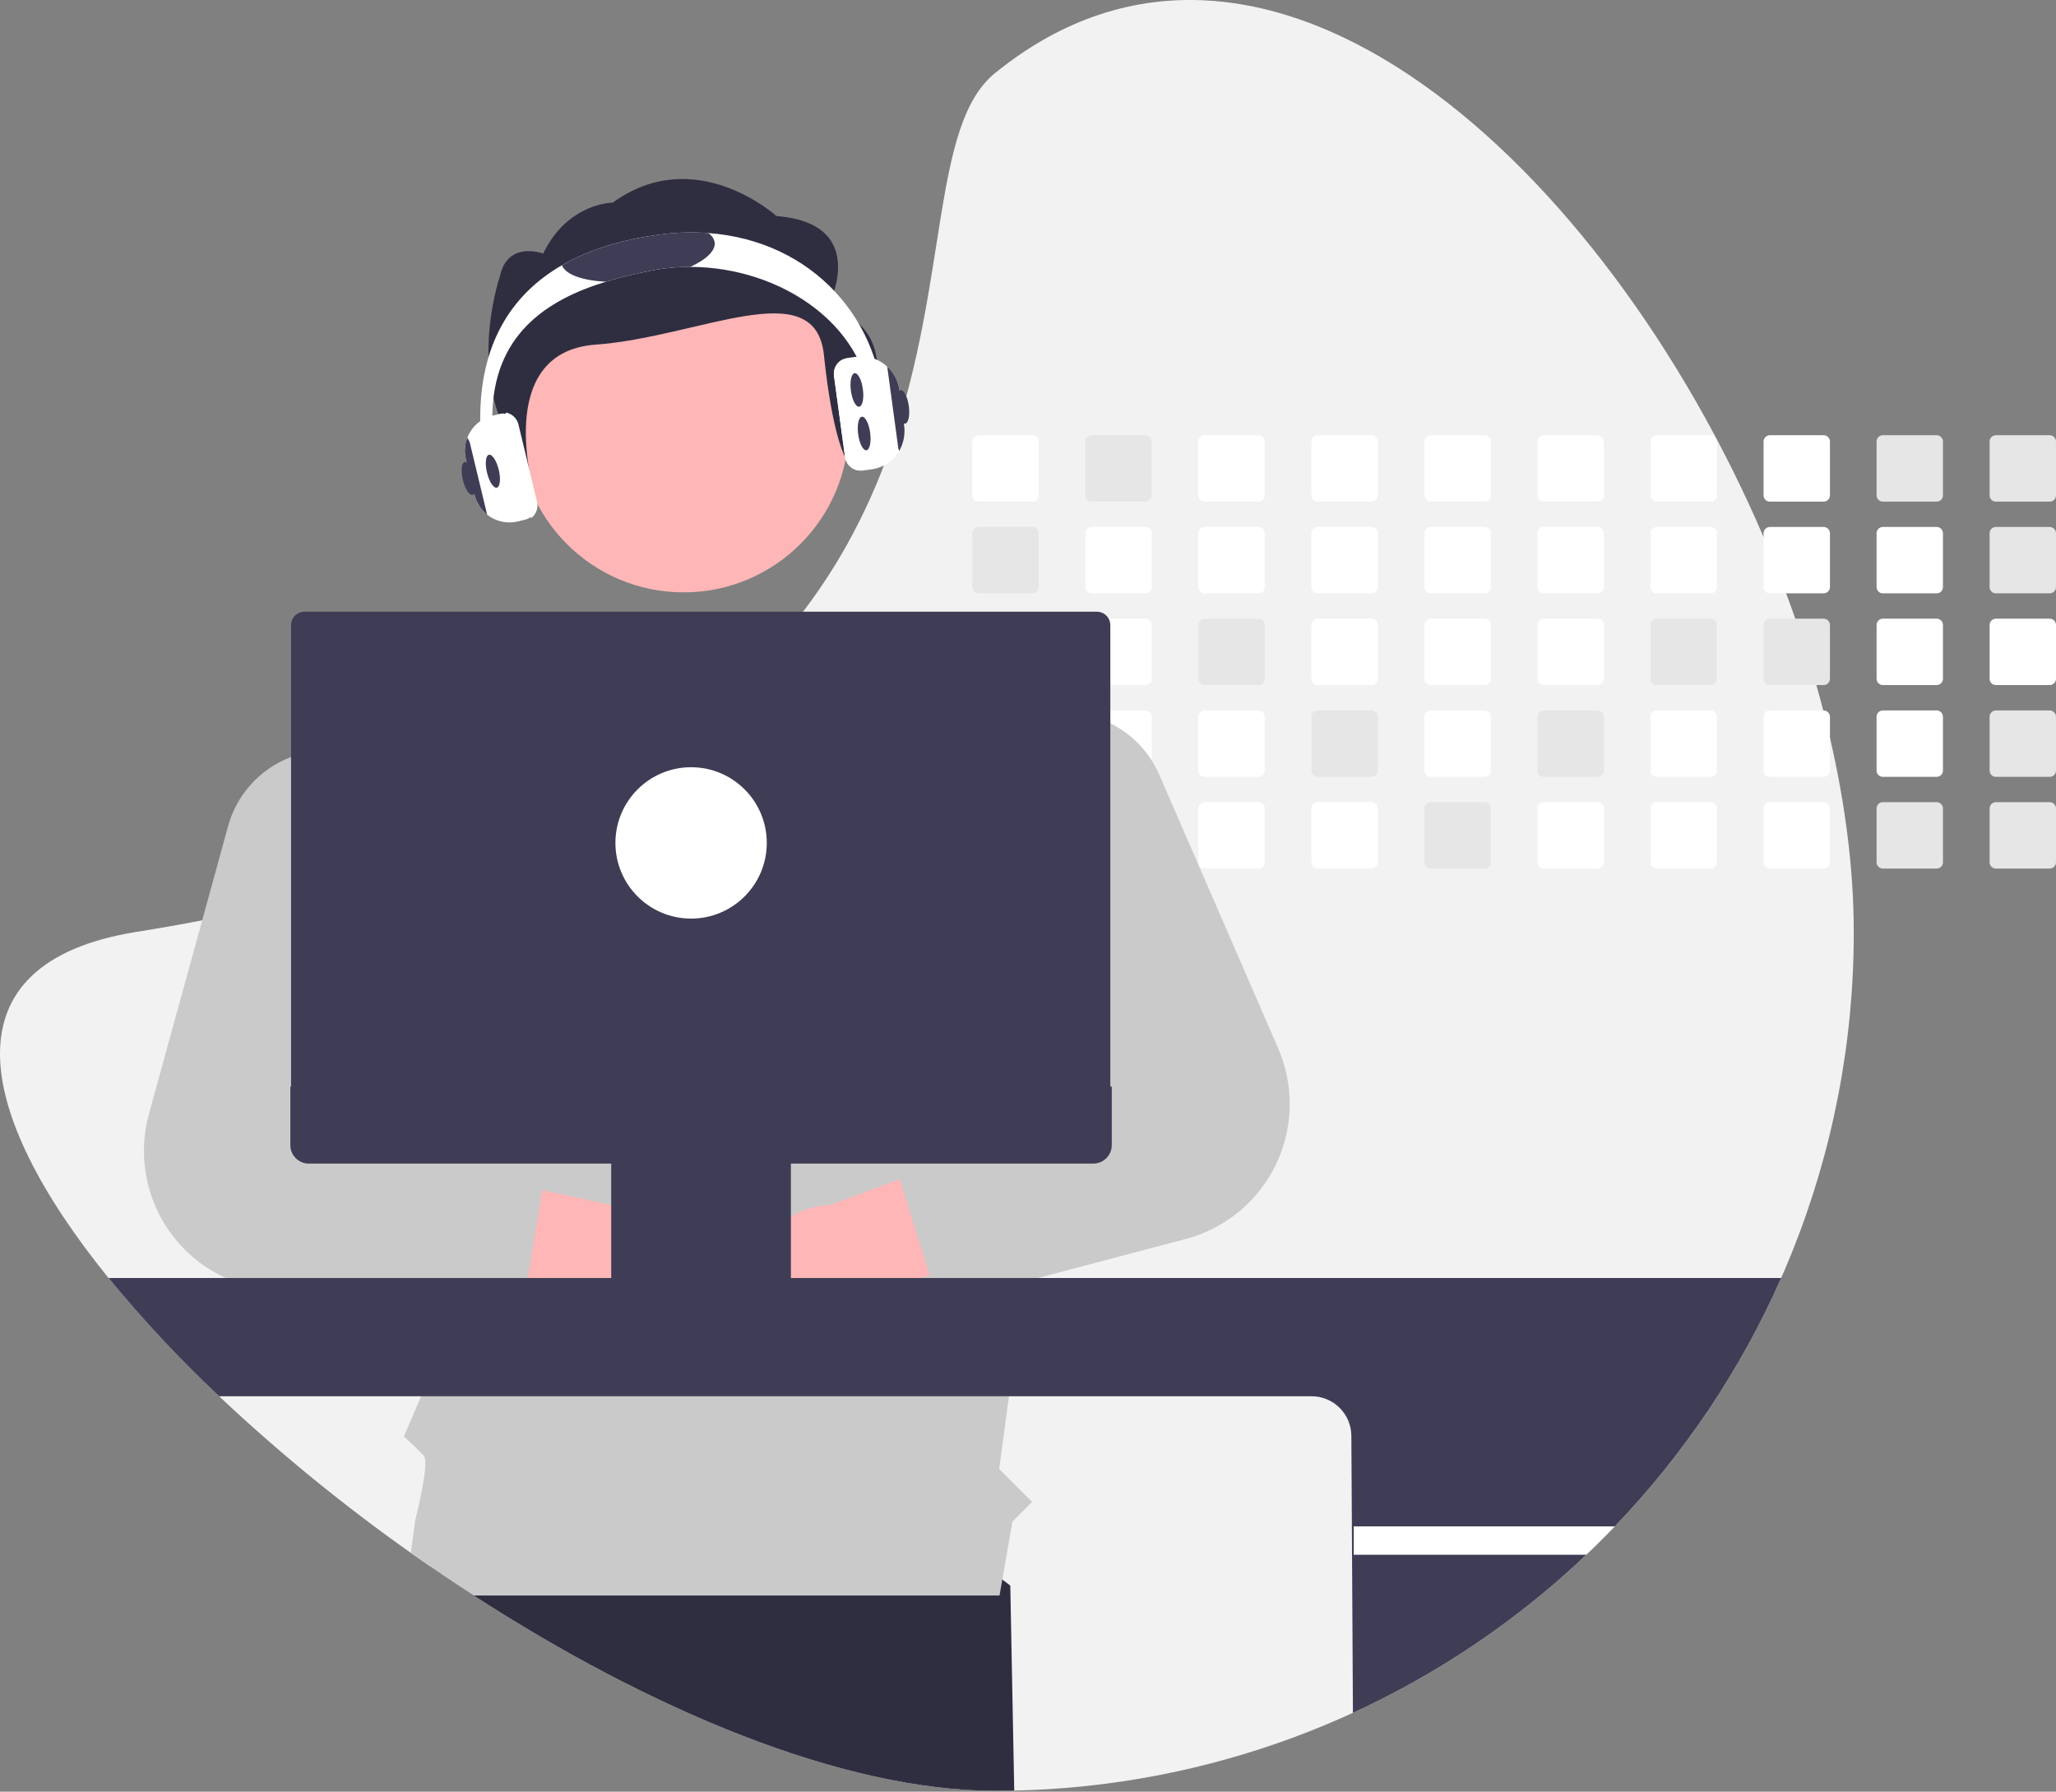 <svg width="210" height="183" viewBox="0 0 210 183" fill="none" xmlns="http://www.w3.org/2000/svg">
<rect x="0" y="0" width="210" height="183" fill="#808080" stroke="none"/>
<g clip-path="url(#clip0_9660_78850)">
<path d="M189.344 95.191C189.372 117.824 180.623 139.587 164.938 155.904C163.992 156.894 163.021 157.86 162.024 158.803C160.506 160.247 158.936 161.635 157.316 162.968C142.157 175.457 123.232 182.476 103.595 182.89C102.941 182.905 102.284 182.913 101.625 182.913C85.964 182.913 66.266 174.548 48.39 162.968C46.911 162.01 45.445 161.03 43.993 160.027C43.314 159.563 42.638 159.092 41.965 158.615C35.071 153.747 28.527 148.401 22.381 142.616C18.357 138.839 14.584 134.805 11.085 130.537C-2.65 113.595 -5.679 98.329 13.903 95.191C16.221 94.82 18.471 94.424 20.653 94.003C23.813 93.396 26.838 92.74 29.727 92.035C33.618 91.09 37.274 90.064 40.694 88.959C41.845 88.588 42.969 88.211 44.067 87.826C60.298 82.125 71.162 74.69 78.556 66.624C79.811 65.259 80.967 63.877 82.025 62.479C83.645 60.35 85.116 58.113 86.428 55.783C88.239 52.545 89.76 49.153 90.973 45.647L91.04 45.455C96.924 28.483 95.133 12.74 101.625 7.471C129.372 -15.054 163.916 17.024 180.13 54.852C180.947 56.758 181.716 58.675 182.436 60.605C182.759 61.466 183.071 62.33 183.372 63.195C184.162 65.449 184.878 67.709 185.522 69.975C185.769 70.839 186.004 71.702 186.228 72.565C186.468 73.495 186.697 74.424 186.91 75.352C188.487 82.149 189.344 88.853 189.344 95.191Z" fill="#F2F2F2"/>
<path d="M103.594 182.891C102.94 182.906 102.283 182.913 101.624 182.913C85.963 182.913 66.265 174.548 48.389 162.968C46.911 162.01 45.445 161.03 43.992 160.028L45.266 152.275L83.835 147.154L103.192 161.956L103.594 182.891Z" fill="#2F2E41"/>
<path d="M105.45 44.455H99.954C99.784 44.455 99.621 44.523 99.501 44.643C99.38 44.764 99.313 44.927 99.312 45.097V50.596C99.313 50.68 99.329 50.763 99.362 50.841C99.394 50.918 99.441 50.989 99.501 51.048C99.561 51.108 99.631 51.155 99.709 51.187C99.787 51.219 99.87 51.235 99.954 51.235H105.45C105.62 51.235 105.783 51.168 105.904 51.048C106.024 50.928 106.092 50.765 106.092 50.596V45.097C106.092 44.927 106.024 44.764 105.904 44.644C105.784 44.523 105.621 44.456 105.45 44.455Z" fill="white"/>
<path d="M105.45 53.824H99.954C99.784 53.824 99.621 53.892 99.501 54.012C99.38 54.133 99.313 54.296 99.312 54.466V59.965C99.313 60.049 99.329 60.132 99.362 60.21C99.394 60.288 99.441 60.358 99.501 60.417C99.561 60.477 99.631 60.524 99.709 60.556C99.787 60.588 99.87 60.604 99.954 60.604H105.45C105.62 60.604 105.783 60.537 105.904 60.417C106.024 60.297 106.092 60.135 106.092 59.965V54.466C106.092 54.296 106.024 54.133 105.904 54.013C105.784 53.892 105.621 53.825 105.45 53.824Z" fill="#E6E6E6"/>
<path d="M105.45 63.193H99.954C99.784 63.193 99.621 63.261 99.501 63.382C99.38 63.502 99.313 63.665 99.312 63.835V69.331C99.312 69.416 99.329 69.499 99.361 69.577C99.393 69.655 99.441 69.726 99.5 69.786C99.56 69.845 99.631 69.893 99.709 69.925C99.787 69.957 99.87 69.974 99.954 69.973H105.45C105.621 69.973 105.784 69.906 105.904 69.785C106.025 69.665 106.092 69.502 106.092 69.331V63.835C106.092 63.665 106.024 63.502 105.904 63.382C105.784 63.262 105.621 63.194 105.45 63.193Z" fill="#E6E6E6"/>
<path d="M106.083 73.095C106.055 72.947 105.977 72.813 105.862 72.717C105.746 72.62 105.601 72.567 105.45 72.566H99.954C99.784 72.567 99.621 72.634 99.501 72.754C99.38 72.875 99.313 73.038 99.312 73.208V78.704C99.312 78.789 99.329 78.872 99.361 78.95C99.393 79.028 99.441 79.099 99.5 79.159C99.56 79.218 99.631 79.266 99.709 79.298C99.787 79.33 99.87 79.347 99.954 79.346H105.45C105.621 79.346 105.784 79.279 105.904 79.158C106.025 79.038 106.092 78.875 106.092 78.704V73.208C106.093 73.17 106.09 73.132 106.083 73.095Z" fill="#E6E6E6"/>
<path d="M105.7 81.983C105.621 81.95 105.536 81.933 105.45 81.934H99.954C99.87 81.933 99.787 81.95 99.709 81.982C99.631 82.014 99.56 82.062 99.5 82.121C99.441 82.181 99.393 82.252 99.361 82.33C99.329 82.408 99.312 82.491 99.312 82.576V88.072C99.312 88.156 99.329 88.24 99.361 88.318C99.393 88.396 99.44 88.467 99.5 88.526C99.559 88.586 99.63 88.633 99.708 88.665C99.786 88.698 99.87 88.714 99.954 88.714H105.45C105.621 88.713 105.784 88.646 105.904 88.525C106.025 88.405 106.092 88.242 106.092 88.072V82.576C106.092 82.449 106.055 82.326 105.985 82.22C105.915 82.115 105.816 82.032 105.7 81.983Z" fill="#E6E6E6"/>
<path d="M116.997 44.455H111.501C111.331 44.455 111.168 44.523 111.047 44.643C110.927 44.764 110.859 44.927 110.859 45.097V50.596C110.859 50.68 110.876 50.763 110.908 50.841C110.941 50.918 110.988 50.989 111.048 51.048C111.107 51.108 111.178 51.155 111.256 51.187C111.334 51.219 111.417 51.235 111.501 51.235H116.997C117.167 51.235 117.33 51.168 117.45 51.048C117.571 50.928 117.639 50.765 117.639 50.596V45.097C117.639 44.927 117.571 44.764 117.451 44.644C117.33 44.523 117.167 44.456 116.997 44.455Z" fill="#E6E6E6"/>
<path d="M116.997 53.824H111.501C111.331 53.824 111.168 53.892 111.047 54.012C110.927 54.133 110.859 54.296 110.859 54.466V59.965C110.859 60.049 110.876 60.132 110.908 60.21C110.941 60.288 110.988 60.358 111.048 60.417C111.107 60.477 111.178 60.524 111.256 60.556C111.334 60.588 111.417 60.604 111.501 60.604H116.997C117.167 60.604 117.33 60.537 117.45 60.417C117.571 60.297 117.639 60.135 117.639 59.965V54.466C117.639 54.296 117.571 54.133 117.451 54.013C117.33 53.892 117.167 53.825 116.997 53.824Z" fill="white"/>
<path d="M116.997 63.193H111.501C111.331 63.193 111.168 63.261 111.047 63.382C110.927 63.502 110.859 63.665 110.859 63.835V69.331C110.859 69.416 110.876 69.499 110.908 69.577C110.94 69.655 110.987 69.726 111.047 69.786C111.107 69.845 111.177 69.893 111.255 69.925C111.333 69.957 111.417 69.974 111.501 69.973H116.997C117.168 69.973 117.331 69.906 117.451 69.785C117.572 69.665 117.639 69.502 117.639 69.331V63.835C117.639 63.665 117.571 63.502 117.451 63.382C117.33 63.262 117.167 63.194 116.997 63.193Z" fill="white"/>
<path d="M116.997 72.566H111.501C111.367 72.567 111.236 72.609 111.127 72.688C111.017 72.767 110.936 72.878 110.894 73.006C110.871 73.071 110.859 73.139 110.859 73.208V78.704C110.859 78.789 110.876 78.872 110.908 78.95C110.94 79.028 110.987 79.099 111.047 79.159C111.107 79.218 111.177 79.266 111.255 79.298C111.333 79.33 111.417 79.347 111.501 79.346H116.997C117.168 79.346 117.331 79.279 117.451 79.158C117.572 79.038 117.639 78.875 117.639 78.704V73.208C117.639 73.038 117.571 72.875 117.451 72.755C117.33 72.635 117.167 72.567 116.997 72.566Z" fill="white"/>
<path d="M116.997 81.934H111.501C111.417 81.933 111.333 81.95 111.255 81.982C111.177 82.014 111.107 82.062 111.047 82.121C110.987 82.181 110.94 82.252 110.908 82.33C110.876 82.408 110.859 82.491 110.859 82.576V88.072C110.859 88.156 110.876 88.24 110.908 88.317C110.94 88.395 110.987 88.466 111.047 88.526C111.107 88.585 111.177 88.633 111.255 88.665C111.333 88.697 111.417 88.714 111.501 88.714H116.997C117.168 88.713 117.331 88.646 117.451 88.525C117.572 88.405 117.639 88.242 117.639 88.072V82.576C117.639 82.405 117.572 82.242 117.451 82.122C117.331 82.001 117.168 81.934 116.997 81.934Z" fill="#E6E6E6"/>
<path d="M128.542 44.455H123.046C122.876 44.455 122.713 44.523 122.592 44.643C122.472 44.764 122.404 44.927 122.404 45.097V50.596C122.404 50.68 122.421 50.763 122.453 50.841C122.486 50.918 122.533 50.989 122.593 51.048C122.652 51.108 122.723 51.155 122.801 51.187C122.879 51.219 122.962 51.235 123.046 51.235H128.542C128.712 51.235 128.875 51.168 128.995 51.048C129.116 50.928 129.184 50.765 129.184 50.596V45.097C129.184 44.927 129.116 44.764 128.996 44.644C128.875 44.523 128.712 44.456 128.542 44.455Z" fill="white"/>
<path d="M128.542 53.824H123.046C122.876 53.824 122.713 53.892 122.592 54.012C122.472 54.133 122.404 54.296 122.404 54.466V59.965C122.404 60.049 122.421 60.132 122.453 60.21C122.486 60.288 122.533 60.358 122.593 60.417C122.652 60.477 122.723 60.524 122.801 60.556C122.879 60.588 122.962 60.604 123.046 60.604H128.542C128.712 60.604 128.875 60.537 128.995 60.417C129.116 60.297 129.184 60.135 129.184 59.965V54.466C129.184 54.296 129.116 54.133 128.996 54.013C128.875 53.892 128.712 53.825 128.542 53.824Z" fill="white"/>
<path d="M128.542 63.193H123.046C122.876 63.193 122.713 63.261 122.592 63.382C122.472 63.502 122.404 63.665 122.404 63.835V69.331C122.404 69.416 122.421 69.499 122.453 69.577C122.485 69.655 122.532 69.726 122.592 69.786C122.652 69.845 122.722 69.893 122.8 69.925C122.878 69.957 122.962 69.974 123.046 69.973H128.542C128.712 69.973 128.876 69.906 128.996 69.785C129.116 69.665 129.184 69.502 129.184 69.331V63.835C129.184 63.665 129.116 63.502 128.996 63.382C128.875 63.262 128.712 63.194 128.542 63.193Z" fill="#E6E6E6"/>
<path d="M128.542 72.566H123.046C122.876 72.567 122.713 72.634 122.592 72.754C122.472 72.875 122.404 73.038 122.404 73.208V78.704C122.404 78.789 122.421 78.872 122.453 78.95C122.485 79.028 122.532 79.099 122.592 79.159C122.652 79.218 122.722 79.266 122.8 79.298C122.878 79.33 122.962 79.347 123.046 79.346H128.542C128.712 79.346 128.876 79.279 128.996 79.158C129.116 79.038 129.184 78.875 129.184 78.704V73.208C129.184 73.038 129.116 72.875 128.996 72.755C128.875 72.635 128.712 72.567 128.542 72.566Z" fill="white"/>
<path d="M128.542 81.934H123.046C122.962 81.933 122.878 81.95 122.8 81.982C122.722 82.014 122.652 82.062 122.592 82.121C122.532 82.181 122.485 82.252 122.453 82.33C122.421 82.408 122.404 82.491 122.404 82.576V88.072C122.404 88.156 122.421 88.24 122.453 88.317C122.485 88.395 122.532 88.466 122.592 88.526C122.652 88.585 122.722 88.633 122.8 88.665C122.878 88.697 122.962 88.714 123.046 88.714H128.542C128.712 88.713 128.876 88.646 128.996 88.525C129.116 88.405 129.184 88.242 129.184 88.072V82.576C129.184 82.405 129.116 82.242 128.996 82.122C128.876 82.001 128.712 81.934 128.542 81.934Z" fill="white"/>
<path d="M140.087 44.455H134.591C134.421 44.455 134.258 44.523 134.137 44.643C134.017 44.764 133.949 44.927 133.949 45.097V50.596C133.949 50.68 133.966 50.763 133.998 50.841C134.031 50.918 134.078 50.989 134.138 51.048C134.197 51.108 134.268 51.155 134.346 51.187C134.424 51.219 134.507 51.235 134.591 51.235H140.087C140.257 51.235 140.42 51.168 140.54 51.048C140.661 50.928 140.729 50.765 140.729 50.596V45.097C140.729 44.927 140.661 44.764 140.541 44.644C140.42 44.523 140.257 44.456 140.087 44.455Z" fill="white"/>
<path d="M140.087 53.824H134.591C134.421 53.824 134.258 53.892 134.137 54.012C134.017 54.133 133.949 54.296 133.949 54.466V59.965C133.949 60.049 133.966 60.132 133.998 60.21C134.031 60.288 134.078 60.358 134.138 60.417C134.197 60.477 134.268 60.524 134.346 60.556C134.424 60.588 134.507 60.604 134.591 60.604H140.087C140.257 60.604 140.42 60.537 140.54 60.417C140.661 60.297 140.729 60.135 140.729 59.965V54.466C140.729 54.296 140.661 54.133 140.541 54.013C140.42 53.892 140.257 53.825 140.087 53.824Z" fill="white"/>
<path d="M140.087 63.193H134.591C134.421 63.193 134.258 63.261 134.137 63.382C134.017 63.502 133.949 63.665 133.949 63.835V69.331C133.949 69.416 133.966 69.499 133.998 69.577C134.03 69.655 134.077 69.726 134.137 69.786C134.197 69.845 134.267 69.893 134.345 69.925C134.423 69.957 134.507 69.974 134.591 69.973H140.087C140.257 69.973 140.421 69.906 140.541 69.785C140.661 69.665 140.729 69.502 140.729 69.331V63.835C140.729 63.665 140.661 63.502 140.541 63.382C140.42 63.262 140.257 63.194 140.087 63.193Z" fill="white"/>
<path d="M140.087 72.566H134.591C134.421 72.567 134.258 72.634 134.137 72.754C134.017 72.875 133.949 73.038 133.949 73.208V78.704C133.949 78.789 133.966 78.872 133.998 78.95C134.03 79.028 134.077 79.099 134.137 79.159C134.197 79.218 134.267 79.266 134.345 79.298C134.423 79.33 134.507 79.347 134.591 79.346H140.087C140.257 79.346 140.421 79.279 140.541 79.158C140.661 79.038 140.729 78.875 140.729 78.704V73.208C140.729 73.038 140.661 72.875 140.541 72.755C140.42 72.635 140.257 72.567 140.087 72.566Z" fill="#E6E6E6"/>
<path d="M140.087 81.934H134.591C134.507 81.933 134.423 81.95 134.345 81.982C134.267 82.014 134.197 82.062 134.137 82.121C134.077 82.181 134.03 82.252 133.998 82.33C133.966 82.408 133.949 82.491 133.949 82.576V88.072C133.949 88.156 133.966 88.24 133.998 88.317C134.03 88.395 134.077 88.466 134.137 88.526C134.197 88.585 134.267 88.633 134.345 88.665C134.423 88.697 134.507 88.714 134.591 88.714H140.087C140.257 88.713 140.421 88.646 140.541 88.525C140.661 88.405 140.729 88.242 140.729 88.072V82.576C140.729 82.405 140.661 82.242 140.541 82.122C140.421 82.001 140.257 81.934 140.087 81.934Z" fill="white"/>
<path d="M151.632 44.455H146.134C145.964 44.456 145.801 44.524 145.681 44.644C145.561 44.764 145.494 44.927 145.494 45.097V50.596C145.494 50.765 145.562 50.928 145.681 51.048C145.801 51.168 145.964 51.235 146.134 51.235H151.632C151.802 51.235 151.965 51.168 152.085 51.048C152.206 50.928 152.274 50.765 152.274 50.596V45.097C152.274 44.927 152.206 44.764 152.086 44.644C151.965 44.523 151.802 44.456 151.632 44.455Z" fill="white"/>
<path d="M151.632 53.824H146.134C145.964 53.825 145.801 53.893 145.681 54.013C145.561 54.133 145.494 54.296 145.494 54.466V59.965C145.494 60.134 145.562 60.297 145.681 60.417C145.801 60.537 145.964 60.604 146.134 60.604H151.632C151.802 60.604 151.965 60.537 152.085 60.417C152.206 60.297 152.274 60.135 152.274 59.965V54.466C152.274 54.296 152.206 54.133 152.086 54.013C151.965 53.892 151.802 53.825 151.632 53.824Z" fill="white"/>
<path d="M151.632 63.193H146.134C145.964 63.194 145.801 63.262 145.681 63.382C145.561 63.502 145.494 63.666 145.494 63.835V69.331C145.494 69.415 145.51 69.499 145.542 69.577C145.574 69.655 145.621 69.725 145.681 69.785C145.74 69.845 145.811 69.892 145.888 69.924C145.966 69.957 146.049 69.973 146.134 69.973H151.632C151.802 69.973 151.966 69.906 152.086 69.785C152.206 69.665 152.274 69.502 152.274 69.331V63.835C152.274 63.665 152.206 63.502 152.086 63.382C151.965 63.262 151.802 63.194 151.632 63.193Z" fill="white"/>
<path d="M151.632 72.566H146.134C145.964 72.567 145.801 72.635 145.681 72.755C145.561 72.876 145.494 73.038 145.494 73.208V78.704C145.494 78.789 145.51 78.872 145.542 78.95C145.574 79.028 145.621 79.098 145.681 79.158C145.74 79.218 145.811 79.265 145.888 79.297C145.966 79.33 146.049 79.346 146.134 79.346H151.632C151.802 79.346 151.966 79.279 152.086 79.158C152.206 79.038 152.274 78.875 152.274 78.704V73.208C152.274 73.038 152.206 72.875 152.086 72.755C151.965 72.635 151.802 72.567 151.632 72.566Z" fill="white"/>
<path d="M151.632 81.934H146.134C146.049 81.934 145.966 81.95 145.888 81.983C145.811 82.015 145.74 82.062 145.681 82.122C145.621 82.182 145.574 82.252 145.542 82.33C145.51 82.408 145.494 82.491 145.494 82.576V88.072C145.494 88.156 145.51 88.239 145.542 88.317C145.574 88.395 145.621 88.466 145.681 88.525C145.74 88.585 145.811 88.632 145.888 88.665C145.966 88.697 146.049 88.713 146.134 88.714H151.632C151.802 88.713 151.966 88.646 152.086 88.525C152.206 88.405 152.274 88.242 152.274 88.072V82.576C152.274 82.405 152.206 82.242 152.086 82.122C151.966 82.001 151.802 81.934 151.632 81.934Z" fill="#E6E6E6"/>
<path d="M163.177 44.455H157.679C157.509 44.456 157.346 44.524 157.226 44.644C157.106 44.764 157.039 44.927 157.039 45.097V50.596C157.039 50.765 157.106 50.928 157.226 51.048C157.346 51.168 157.509 51.235 157.679 51.235H163.177C163.347 51.235 163.51 51.168 163.63 51.048C163.751 50.928 163.818 50.765 163.819 50.596V45.097C163.819 44.927 163.751 44.764 163.63 44.644C163.51 44.523 163.347 44.456 163.177 44.455Z" fill="white"/>
<path d="M163.177 53.824H157.679C157.509 53.825 157.346 53.893 157.226 54.013C157.106 54.133 157.039 54.296 157.039 54.466V59.965C157.039 60.134 157.106 60.297 157.226 60.417C157.346 60.537 157.509 60.604 157.679 60.604H163.177C163.347 60.604 163.51 60.537 163.63 60.417C163.751 60.297 163.818 60.135 163.819 59.965V54.466C163.819 54.296 163.751 54.133 163.63 54.013C163.51 53.892 163.347 53.825 163.177 53.824Z" fill="white"/>
<path d="M163.177 63.193H157.679C157.509 63.194 157.346 63.262 157.226 63.382C157.106 63.502 157.039 63.666 157.039 63.835V69.331C157.039 69.415 157.055 69.499 157.087 69.577C157.119 69.655 157.166 69.725 157.226 69.785C157.285 69.845 157.356 69.892 157.433 69.924C157.511 69.957 157.594 69.973 157.679 69.973H163.177C163.347 69.973 163.511 69.906 163.631 69.785C163.751 69.665 163.819 69.502 163.819 69.331V63.835C163.819 63.665 163.751 63.502 163.63 63.382C163.51 63.262 163.347 63.194 163.177 63.193Z" fill="white"/>
<path d="M163.177 72.566H157.679C157.509 72.567 157.346 72.635 157.226 72.755C157.106 72.876 157.039 73.038 157.039 73.208V78.704C157.039 78.789 157.055 78.872 157.087 78.95C157.119 79.028 157.166 79.098 157.226 79.158C157.285 79.218 157.356 79.265 157.433 79.297C157.511 79.33 157.594 79.346 157.679 79.346H163.177C163.347 79.346 163.511 79.279 163.631 79.158C163.751 79.038 163.819 78.875 163.819 78.704V73.208C163.819 73.038 163.751 72.875 163.63 72.755C163.51 72.635 163.347 72.567 163.177 72.566Z" fill="#E6E6E6"/>
<path d="M163.177 81.934H157.679C157.594 81.934 157.511 81.95 157.433 81.983C157.356 82.015 157.285 82.062 157.226 82.122C157.166 82.182 157.119 82.252 157.087 82.33C157.055 82.408 157.039 82.491 157.039 82.576V88.072C157.039 88.156 157.055 88.239 157.087 88.317C157.119 88.395 157.166 88.466 157.226 88.525C157.285 88.585 157.356 88.632 157.433 88.665C157.511 88.697 157.594 88.713 157.679 88.714H163.177C163.347 88.713 163.511 88.646 163.631 88.525C163.751 88.405 163.819 88.242 163.819 88.072V82.576C163.819 82.405 163.751 82.242 163.631 82.122C163.511 82.001 163.347 81.934 163.177 81.934Z" fill="white"/>
<path d="M174.722 44.455H169.223C169.054 44.456 168.891 44.524 168.771 44.644C168.651 44.764 168.584 44.927 168.584 45.097V50.596C168.584 50.765 168.651 50.928 168.771 51.048C168.891 51.168 169.054 51.235 169.223 51.235H174.722C174.892 51.235 175.055 51.168 175.175 51.048C175.295 50.928 175.363 50.765 175.364 50.596V45.097C175.363 44.927 175.296 44.764 175.175 44.644C175.055 44.523 174.892 44.456 174.722 44.455Z" fill="white"/>
<path d="M174.722 53.824H169.223C169.054 53.825 168.891 53.893 168.771 54.013C168.651 54.133 168.584 54.296 168.584 54.466V59.965C168.584 60.134 168.651 60.297 168.771 60.417C168.891 60.537 169.054 60.604 169.223 60.604H174.722C174.892 60.604 175.055 60.537 175.175 60.417C175.295 60.297 175.363 60.135 175.364 59.965V54.466C175.363 54.296 175.296 54.133 175.175 54.013C175.055 53.892 174.892 53.825 174.722 53.824Z" fill="white"/>
<path d="M174.722 63.193H169.223C169.054 63.194 168.891 63.262 168.771 63.382C168.651 63.502 168.584 63.666 168.584 63.835V69.331C168.584 69.415 168.6 69.499 168.632 69.577C168.664 69.655 168.711 69.725 168.771 69.785C168.83 69.845 168.901 69.892 168.978 69.924C169.056 69.957 169.139 69.973 169.223 69.973H174.722C174.892 69.973 175.055 69.906 175.176 69.785C175.296 69.665 175.364 69.502 175.364 69.331V63.835C175.363 63.665 175.296 63.502 175.175 63.382C175.055 63.262 174.892 63.194 174.722 63.193Z" fill="#E6E6E6"/>
<path d="M174.722 72.566H169.223C169.054 72.567 168.891 72.635 168.771 72.755C168.651 72.876 168.584 73.038 168.584 73.208V78.704C168.584 78.789 168.6 78.872 168.632 78.95C168.664 79.028 168.711 79.098 168.771 79.158C168.83 79.218 168.901 79.265 168.978 79.297C169.056 79.33 169.139 79.346 169.223 79.346H174.722C174.892 79.346 175.055 79.279 175.176 79.158C175.296 79.038 175.364 78.875 175.364 78.704V73.208C175.363 73.038 175.296 72.875 175.175 72.755C175.055 72.635 174.892 72.567 174.722 72.566Z" fill="white"/>
<path d="M174.722 81.934H169.223C169.139 81.934 169.056 81.95 168.978 81.983C168.901 82.015 168.83 82.062 168.771 82.122C168.711 82.182 168.664 82.252 168.632 82.33C168.6 82.408 168.584 82.491 168.584 82.576V88.072C168.584 88.156 168.6 88.239 168.632 88.317C168.664 88.395 168.711 88.466 168.771 88.525C168.83 88.585 168.901 88.632 168.978 88.665C169.056 88.697 169.139 88.713 169.223 88.714H174.722C174.892 88.713 175.055 88.646 175.176 88.525C175.296 88.405 175.364 88.242 175.364 88.072V82.576C175.364 82.405 175.296 82.242 175.176 82.122C175.055 82.001 174.892 81.934 174.722 81.934Z" fill="white"/>
<path d="M186.269 44.455H180.77C180.601 44.456 180.438 44.524 180.318 44.644C180.198 44.764 180.131 44.927 180.131 45.097V50.596C180.131 50.765 180.198 50.928 180.318 51.048C180.438 51.168 180.601 51.235 180.77 51.235H186.269C186.439 51.235 186.602 51.168 186.722 51.048C186.842 50.928 186.91 50.765 186.911 50.596V45.097C186.91 44.927 186.843 44.764 186.722 44.644C186.602 44.523 186.439 44.456 186.269 44.455Z" fill="white"/>
<path d="M186.269 53.824H180.77C180.6 53.825 180.438 53.893 180.318 54.013C180.198 54.133 180.131 54.296 180.131 54.466V59.965C180.131 60.134 180.198 60.297 180.318 60.417C180.438 60.537 180.601 60.604 180.77 60.604H186.269C186.439 60.604 186.602 60.537 186.722 60.417C186.842 60.297 186.91 60.135 186.911 59.965V54.466C186.91 54.296 186.843 54.133 186.722 54.013C186.602 53.892 186.439 53.825 186.269 53.824Z" fill="white"/>
<path d="M186.269 63.193H180.77C180.6 63.194 180.438 63.262 180.318 63.382C180.198 63.502 180.131 63.666 180.131 63.835V69.331C180.131 69.415 180.147 69.499 180.179 69.577C180.211 69.655 180.258 69.725 180.317 69.785C180.377 69.845 180.447 69.892 180.525 69.924C180.603 69.957 180.686 69.973 180.77 69.973H186.269C186.439 69.973 186.602 69.906 186.723 69.785C186.843 69.665 186.911 69.502 186.911 69.331V63.835C186.91 63.665 186.843 63.502 186.722 63.382C186.602 63.262 186.439 63.194 186.269 63.193Z" fill="#E6E6E6"/>
<path d="M186.269 72.566H180.77C180.6 72.567 180.438 72.635 180.318 72.755C180.198 72.876 180.131 73.038 180.131 73.208V78.704C180.131 78.789 180.147 78.872 180.179 78.95C180.211 79.028 180.258 79.098 180.317 79.158C180.377 79.218 180.447 79.265 180.525 79.297C180.603 79.33 180.686 79.346 180.77 79.346H186.269C186.439 79.346 186.602 79.279 186.723 79.158C186.843 79.038 186.911 78.875 186.911 78.704V73.208C186.91 73.038 186.843 72.875 186.722 72.755C186.602 72.635 186.439 72.567 186.269 72.566Z" fill="white"/>
<path d="M186.269 81.934H180.77C180.686 81.934 180.603 81.95 180.525 81.983C180.447 82.015 180.377 82.062 180.317 82.122C180.258 82.182 180.211 82.252 180.179 82.33C180.147 82.408 180.131 82.491 180.131 82.576V88.072C180.131 88.156 180.147 88.239 180.179 88.317C180.211 88.395 180.258 88.466 180.317 88.525C180.377 88.585 180.447 88.632 180.525 88.665C180.603 88.697 180.686 88.713 180.77 88.714H186.269C186.439 88.713 186.602 88.646 186.723 88.525C186.843 88.405 186.911 88.242 186.911 88.072V82.576C186.911 82.405 186.843 82.242 186.723 82.122C186.602 82.001 186.439 81.934 186.269 81.934Z" fill="white"/>
<path d="M197.812 44.455H192.313C192.143 44.456 191.981 44.524 191.861 44.644C191.741 44.764 191.674 44.927 191.674 45.097V50.596C191.674 50.765 191.741 50.928 191.861 51.048C191.981 51.168 192.144 51.235 192.313 51.235H197.812C197.982 51.235 198.145 51.168 198.265 51.048C198.385 50.928 198.453 50.765 198.454 50.596V45.097C198.453 44.927 198.385 44.764 198.265 44.644C198.145 44.523 197.982 44.456 197.812 44.455Z" fill="#E6E6E6"/>
<path d="M197.812 53.824H192.313C192.143 53.825 191.981 53.893 191.861 54.013C191.741 54.133 191.674 54.296 191.674 54.466V59.965C191.674 60.134 191.741 60.297 191.861 60.417C191.981 60.537 192.144 60.604 192.313 60.604H197.812C197.982 60.604 198.145 60.537 198.265 60.417C198.385 60.297 198.453 60.135 198.454 59.965V54.466C198.453 54.296 198.385 54.133 198.265 54.013C198.145 53.892 197.982 53.825 197.812 53.824Z" fill="white"/>
<path d="M197.812 63.193H192.313C192.143 63.194 191.981 63.262 191.861 63.382C191.741 63.502 191.674 63.666 191.674 63.835V69.331C191.674 69.415 191.69 69.499 191.722 69.577C191.754 69.655 191.801 69.725 191.86 69.785C191.92 69.845 191.99 69.892 192.068 69.924C192.146 69.957 192.229 69.973 192.313 69.973H197.812C197.982 69.973 198.145 69.906 198.266 69.785C198.386 69.665 198.454 69.502 198.454 69.331V63.835C198.453 63.665 198.385 63.502 198.265 63.382C198.145 63.262 197.982 63.194 197.812 63.193Z" fill="white"/>
<path d="M197.812 72.566H192.313C192.143 72.567 191.981 72.635 191.861 72.755C191.741 72.876 191.674 73.038 191.674 73.208V78.704C191.674 78.789 191.69 78.872 191.722 78.95C191.754 79.028 191.801 79.098 191.86 79.158C191.92 79.218 191.99 79.265 192.068 79.297C192.146 79.33 192.229 79.346 192.313 79.346H197.812C197.982 79.346 198.145 79.279 198.266 79.158C198.386 79.038 198.454 78.875 198.454 78.704V73.208C198.453 73.038 198.385 72.875 198.265 72.755C198.145 72.635 197.982 72.567 197.812 72.566Z" fill="white"/>
<path d="M197.812 81.934H192.313C192.229 81.934 192.146 81.95 192.068 81.983C191.99 82.015 191.92 82.062 191.86 82.122C191.801 82.182 191.754 82.252 191.722 82.33C191.69 82.408 191.674 82.491 191.674 82.576V88.072C191.674 88.156 191.69 88.239 191.722 88.317C191.754 88.395 191.801 88.466 191.86 88.525C191.92 88.585 191.99 88.632 192.068 88.665C192.146 88.697 192.229 88.713 192.313 88.714H197.812C197.982 88.713 198.145 88.646 198.266 88.525C198.386 88.405 198.454 88.242 198.454 88.072V82.576C198.454 82.405 198.386 82.242 198.266 82.122C198.145 82.001 197.982 81.934 197.812 81.934Z" fill="#E6E6E6"/>
<path d="M209.357 44.455H203.858C203.688 44.456 203.526 44.524 203.406 44.644C203.286 44.764 203.219 44.927 203.219 45.097V50.596C203.219 50.765 203.286 50.928 203.406 51.048C203.526 51.168 203.689 51.235 203.858 51.235H209.357C209.527 51.235 209.69 51.168 209.81 51.048C209.93 50.928 209.998 50.765 209.999 50.596V45.097C209.998 44.927 209.93 44.764 209.81 44.644C209.69 44.523 209.527 44.456 209.357 44.455Z" fill="#E6E6E6"/>
<path d="M209.357 53.824H203.858C203.688 53.825 203.526 53.893 203.406 54.013C203.286 54.133 203.219 54.296 203.219 54.466V59.965C203.219 60.134 203.286 60.297 203.406 60.417C203.526 60.537 203.689 60.604 203.858 60.604H209.357C209.527 60.604 209.69 60.537 209.81 60.417C209.93 60.297 209.998 60.135 209.999 59.965V54.466C209.998 54.296 209.93 54.133 209.81 54.013C209.69 53.892 209.527 53.825 209.357 53.824Z" fill="#E6E6E6"/>
<path d="M209.357 63.193H203.858C203.688 63.194 203.526 63.262 203.406 63.382C203.286 63.502 203.219 63.666 203.219 63.835V69.331C203.219 69.415 203.235 69.499 203.267 69.577C203.299 69.655 203.346 69.725 203.405 69.785C203.465 69.845 203.535 69.892 203.613 69.924C203.691 69.957 203.774 69.973 203.858 69.973H209.357C209.527 69.973 209.69 69.906 209.811 69.785C209.931 69.665 209.999 69.502 209.999 69.331V63.835C209.998 63.665 209.93 63.502 209.81 63.382C209.69 63.262 209.527 63.194 209.357 63.193Z" fill="white"/>
<path d="M209.357 72.566H203.858C203.688 72.567 203.526 72.635 203.406 72.755C203.286 72.876 203.219 73.038 203.219 73.208V78.704C203.219 78.789 203.235 78.872 203.267 78.95C203.299 79.028 203.346 79.098 203.405 79.158C203.465 79.218 203.535 79.265 203.613 79.297C203.691 79.33 203.774 79.346 203.858 79.346H209.357C209.527 79.346 209.69 79.279 209.811 79.158C209.931 79.038 209.999 78.875 209.999 78.704V73.208C209.998 73.038 209.93 72.875 209.81 72.755C209.69 72.635 209.527 72.567 209.357 72.566Z" fill="#E6E6E6"/>
<path d="M209.357 81.934H203.858C203.774 81.934 203.691 81.95 203.613 81.983C203.535 82.015 203.465 82.062 203.405 82.122C203.346 82.182 203.299 82.252 203.267 82.33C203.235 82.408 203.219 82.491 203.219 82.576V88.072C203.219 88.156 203.235 88.239 203.267 88.317C203.299 88.395 203.346 88.466 203.405 88.525C203.465 88.585 203.535 88.632 203.613 88.665C203.691 88.697 203.774 88.713 203.858 88.714H209.357C209.527 88.713 209.69 88.646 209.811 88.525C209.931 88.405 209.999 88.242 209.999 88.072V82.576C209.999 82.405 209.931 82.242 209.811 82.122C209.69 82.001 209.527 81.934 209.357 81.934Z" fill="#E6E6E6"/>
<path d="M82.981 162.968H82.828L82.959 162.951L82.981 162.968Z" fill="#2F2E41"/>
<path d="M69.826 60.505C79.142 60.505 86.695 52.953 86.695 43.636C86.695 34.32 79.142 26.768 69.826 26.768C60.51 26.768 52.957 34.32 52.957 43.636C52.957 52.953 60.51 60.505 69.826 60.505Z" fill="#FFB6B6"/>
<path d="M84.599 31.268C84.599 31.268 89.011 22.833 79.305 22.066C79.305 22.066 71.03 14.56 62.595 20.694C62.595 20.694 57.995 20.694 55.479 25.9C55.479 25.9 51.861 24.528 51.065 28.201C51.065 28.201 48.418 35.868 51.065 42.769C53.713 49.67 54.593 50.437 54.593 50.437C54.593 50.437 50.242 35.969 60.832 35.202C71.422 34.435 83.272 27.817 84.154 36.252C85.037 44.686 86.365 46.764 86.365 46.764C86.365 46.764 94.747 34.718 84.599 31.268Z" fill="#2F2E41"/>
<path d="M113.463 85.208L113.409 85.494L112.799 88.714L108.584 110.984L108.335 112.295L107.812 115.068L107.096 118.851L105.508 127.233L105.054 129.635L104.883 130.536L104.824 130.852L104.353 133.339L104.209 134.089L103.059 142.615L102.054 150.044L105.417 153.407L103.412 155.412L102.096 162.95L102.098 162.967H48.39C46.217 161.56 44.075 160.109 41.965 158.614L42.407 155.306C42.407 155.306 43.928 149.397 43.288 148.691C42.652 147.985 41.254 146.723 41.254 146.723L43.014 142.615L43.259 142.045L42.849 133.544L42.839 133.339L42.703 130.536L42.686 130.176L42.659 129.635L42.138 118.851L42.128 118.673L41.97 115.404L41.822 112.295L41.758 110.984L41.123 97.866L40.694 88.958L40.318 81.203L41.827 80.692L57.962 75.208L64.646 66.519L78.556 66.623L85.366 66.675L96.728 77.213L99.313 78.447L99.333 78.457L101.187 79.344L105.888 81.588L110.858 83.963L113.409 85.18L113.463 85.208Z" fill="#CACACA"/>
<path d="M66.443 137.659C65.424 138.054 64.331 138.221 63.24 138.147C62.149 138.074 61.088 137.762 60.13 137.234C59.173 136.706 58.343 135.975 57.7 135.091C57.056 134.208 56.613 133.194 56.403 132.121L30.094 128.389L39.24 118.043L62.822 123.174C64.647 122.941 66.495 123.386 68.015 124.424C69.534 125.462 70.62 127.022 71.067 128.808C71.513 130.593 71.289 132.481 70.437 134.112C69.585 135.743 68.164 137.006 66.443 137.659Z" fill="#FFB6B6"/>
<path d="M54.712 118.853C54.225 118.235 53.535 117.809 52.764 117.65L41.97 115.406L40.861 115.176C40.217 115.042 39.608 114.773 39.075 114.387C38.542 114.001 38.097 113.507 37.768 112.937C37.426 112.339 37.22 111.673 37.163 110.986C37.111 110.362 37.186 109.734 37.382 109.14L41.123 97.868L43.55 90.555C43.844 89.673 44.018 88.755 44.066 87.827C44.201 85.257 43.406 82.725 41.827 80.694C40.438 78.909 38.512 77.617 36.333 77.011C34.154 76.404 31.837 76.515 29.726 77.326C29.664 77.349 29.6 77.373 29.538 77.398C28.024 78.002 26.671 78.951 25.587 80.168C24.502 81.386 23.716 82.839 23.289 84.412L20.652 94.004L15.213 113.779C14.669 115.76 14.559 117.836 14.891 119.863C15.223 121.891 15.989 123.823 17.137 125.527C18.285 127.231 19.787 128.667 21.542 129.737C23.296 130.806 25.261 131.484 27.301 131.724L42.849 133.546L50.044 134.39C50.876 134.49 51.715 134.273 52.394 133.782C53.073 133.291 53.542 132.562 53.708 131.741C53.719 131.696 53.728 131.651 53.735 131.605L53.908 130.539L55.372 121.556L55.387 121.465C55.463 121.007 55.442 120.537 55.326 120.087C55.21 119.638 55.001 119.217 54.712 118.853Z" fill="#CACACA"/>
<path d="M83.204 137.948C84.268 138.195 85.374 138.206 86.444 137.979C87.513 137.753 88.52 137.295 89.393 136.637C90.267 135.979 90.985 135.138 91.498 134.173C92.011 133.207 92.306 132.141 92.362 131.049L117.883 123.644L107.369 114.691L84.746 123.096C82.906 123.123 81.139 123.824 79.781 125.067C78.423 126.309 77.568 128.006 77.378 129.837C77.188 131.668 77.676 133.504 78.75 134.999C79.823 136.494 81.408 137.543 83.204 137.948Z" fill="#FFB6B6"/>
<path d="M130.552 107.078L118.414 79.143C117.421 76.85 115.648 74.982 113.409 73.872C112.717 73.531 111.991 73.266 111.242 73.082C111.126 73.052 111.01 73.025 110.894 73.003C109.305 72.656 107.658 72.687 106.084 73.092C104.645 73.461 103.3 74.13 102.137 75.055C100.974 75.979 100.019 77.138 99.334 78.457C99.326 78.468 99.32 78.48 99.314 78.492C98.549 79.972 98.142 81.611 98.126 83.277C98.11 84.943 98.486 86.589 99.222 88.084L99.373 88.385L107.95 105.611C108.243 106.2 108.408 106.845 108.435 107.502C108.461 108.159 108.348 108.815 108.103 109.425C107.859 110.036 107.487 110.588 107.014 111.045C106.541 111.502 105.977 111.854 105.358 112.078L104.756 112.295L93.921 116.208C93.109 116.498 92.44 117.093 92.056 117.866C91.673 118.639 91.604 119.531 91.865 120.354L91.892 120.44L94.929 130.158C94.944 130.203 94.958 130.247 94.976 130.292C95.002 130.375 95.035 130.457 95.075 130.536C95.397 131.26 95.968 131.845 96.683 132.186C97.399 132.527 98.213 132.601 98.978 132.395L104.825 130.852L106.017 130.536L121.115 126.549C123.102 126.024 124.952 125.076 126.538 123.769C128.124 122.463 129.409 120.83 130.305 118.98C131.201 117.131 131.687 115.11 131.73 113.056C131.773 111.002 131.371 108.962 130.552 107.078Z" fill="#CACACA"/>
<path d="M11.086 130.537C14.585 134.805 18.358 138.839 22.382 142.616H133.974C135.049 142.617 136.08 143.045 136.84 143.806C137.6 144.566 138.027 145.597 138.028 146.672L138.189 174.95C145.054 171.796 151.483 167.769 157.316 162.968C158.936 161.637 160.506 160.249 162.025 158.803C163.02 157.859 163.991 156.893 164.938 155.904C172.04 148.505 177.791 139.92 181.93 130.537H11.086Z" fill="#3F3D56"/>
<path d="M164.937 155.906C163.992 156.896 163.021 157.863 162.024 158.805H138.27V155.906H164.937Z" fill="white"/>
<path d="M113.241 63.197C113.124 62.98 112.95 62.799 112.739 62.673C112.527 62.547 112.285 62.48 112.039 62.48H31.094C30.732 62.481 30.384 62.626 30.127 62.883C29.871 63.14 29.727 63.488 29.727 63.851V112.298H113.409V63.851C113.41 63.622 113.353 63.397 113.241 63.197Z" fill="#3F3D56"/>
<path d="M29.654 110.984V116.963C29.654 117.211 29.703 117.456 29.798 117.685C29.893 117.914 30.032 118.122 30.207 118.297C30.382 118.473 30.59 118.612 30.819 118.706C31.048 118.801 31.294 118.85 31.542 118.85H62.428V130.649H62.018C61.986 130.649 61.954 130.655 61.924 130.667C61.894 130.68 61.867 130.698 61.845 130.721C61.822 130.743 61.804 130.77 61.791 130.8C61.779 130.83 61.773 130.862 61.773 130.894V131.715C61.773 131.747 61.779 131.779 61.791 131.808C61.804 131.838 61.822 131.865 61.845 131.888C61.867 131.911 61.894 131.929 61.924 131.941C61.954 131.953 61.986 131.96 62.018 131.96H81.192C81.224 131.96 81.256 131.953 81.286 131.941C81.316 131.929 81.343 131.911 81.365 131.888C81.388 131.865 81.406 131.838 81.418 131.808C81.431 131.779 81.437 131.747 81.437 131.715V130.894C81.437 130.862 81.431 130.83 81.418 130.8C81.406 130.77 81.388 130.743 81.365 130.721C81.343 130.698 81.316 130.68 81.286 130.667C81.256 130.655 81.224 130.649 81.192 130.649H80.782V118.85H111.668C111.916 118.85 112.162 118.801 112.391 118.706C112.62 118.612 112.828 118.473 113.003 118.297C113.178 118.122 113.317 117.914 113.412 117.685C113.507 117.456 113.556 117.211 113.556 116.963V110.984H29.654Z" fill="#3F3D56"/>
<path d="M70.589 93.825C74.858 93.825 78.319 90.364 78.319 86.095C78.319 81.826 74.858 78.365 70.589 78.365C66.32 78.365 62.859 81.826 62.859 86.095C62.859 90.364 66.32 93.825 70.589 93.825Z" fill="white"/>
<path d="M90.282 42.714H89.047C89.047 33.381 79.81 27.266 70.492 27.261C69.137 27.257 67.785 27.388 66.456 27.653C64.959 27.952 63.406 28.31 61.88 28.777C55.863 30.621 50.283 34.186 50.283 42.714C50.282 44.37 50.493 46.02 50.91 47.623L49.715 47.934C49.272 46.229 49.048 44.475 49.049 42.714C49.049 35.263 52.108 30.145 57.392 27.093C60.169 25.488 63.559 24.453 67.443 23.95C69.059 23.735 70.693 23.685 72.319 23.802C83.035 24.572 90.282 32.789 90.282 42.714Z" fill="white"/>
<path d="M92.343 43.399L91.856 39.804C91.736 38.896 91.299 38.06 90.622 37.444C90.187 37.042 89.666 36.744 89.1 36.573C88.533 36.402 87.935 36.362 87.35 36.456L86.577 36.562C86.366 36.59 86.162 36.66 85.978 36.767C85.793 36.874 85.632 37.017 85.503 37.187C85.374 37.356 85.278 37.55 85.224 37.756C85.169 37.962 85.156 38.178 85.185 38.389L86.308 46.67C86.355 47.008 86.506 47.322 86.741 47.569C86.975 47.816 87.282 47.983 87.617 48.045C87.716 48.065 87.817 48.075 87.918 48.075C87.991 48.075 88.063 48.07 88.135 48.06L88.999 47.944C89.526 47.874 90.033 47.697 90.489 47.425C90.945 47.151 91.341 46.788 91.651 46.357C91.718 46.263 91.782 46.167 91.841 46.068C92.304 45.26 92.481 44.32 92.343 43.399Z" fill="white"/>
<path d="M86.079 36.711C85.852 36.821 85.655 36.984 85.503 37.185C85.374 37.355 85.278 37.548 85.224 37.754C85.169 37.961 85.156 38.176 85.185 38.387L86.308 46.669C86.355 47.006 86.506 47.321 86.741 47.567C86.975 47.814 87.282 47.981 87.617 48.044L86.079 36.711Z" fill="white"/>
<path d="M92.342 43.397L91.856 39.802C91.736 38.894 91.298 38.058 90.621 37.441L91.74 45.681C91.756 45.813 91.79 45.942 91.841 46.066C92.304 45.258 92.48 44.317 92.342 43.397Z" fill="#3F3D56"/>
<path d="M88.498 45.989C88.836 45.943 89.006 45.139 88.877 44.193C88.749 43.247 88.371 42.518 88.034 42.563C87.696 42.609 87.526 43.413 87.654 44.359C87.782 45.305 88.16 46.035 88.498 45.989Z" fill="#3F3D56"/>
<path d="M87.756 41.544C88.094 41.498 88.264 40.694 88.135 39.748C88.007 38.802 87.629 38.072 87.291 38.118C86.954 38.164 86.784 38.968 86.912 39.914C87.04 40.86 87.418 41.589 87.756 41.544Z" fill="#3F3D56"/>
<path d="M92.447 43.272C92.785 43.226 92.955 42.422 92.827 41.476C92.698 40.531 92.321 39.801 91.983 39.847C91.645 39.892 91.475 40.697 91.603 41.642C91.732 42.588 92.11 43.318 92.447 43.272Z" fill="#3F3D56"/>
<path d="M70.497 27.261C69.142 27.257 67.79 27.388 66.46 27.653C64.964 27.952 63.411 28.31 61.885 28.777C59.503 28.661 57.75 28.043 57.397 27.093C60.174 25.488 63.564 24.453 67.448 23.95C69.064 23.735 70.698 23.685 72.324 23.802C72.496 23.902 72.645 24.039 72.761 24.201C72.877 24.364 72.957 24.549 72.996 24.745C73.112 25.604 72.132 26.517 70.497 27.261Z" fill="#3F3D56"/>
<path d="M54.732 51.283L52.831 43.38C52.763 43.094 52.612 42.836 52.398 42.636C52.183 42.436 51.915 42.304 51.626 42.256C51.544 42.243 51.461 42.237 51.379 42.236C51.262 42.237 51.146 42.251 51.033 42.278L50.297 42.456C49.35 42.685 48.532 43.281 48.023 44.112C47.515 44.943 47.357 45.943 47.584 46.89L48.436 50.436C48.63 51.271 49.093 52.018 49.754 52.564C49.861 52.651 49.973 52.731 50.09 52.804C50.504 53.063 50.965 53.237 51.447 53.315C51.93 53.393 52.423 53.374 52.897 53.258L53.63 53.08C53.824 53.035 54.007 52.95 54.166 52.831C54.403 52.658 54.584 52.419 54.684 52.143C54.785 51.867 54.801 51.568 54.732 51.283Z" fill="white"/>
<path d="M50.747 49.81C51.078 49.73 51.166 48.913 50.943 47.985C50.719 47.057 50.27 46.37 49.938 46.449C49.607 46.529 49.519 47.346 49.742 48.274C49.966 49.202 50.415 49.89 50.747 49.81Z" fill="#3F3D56"/>
<path d="M48.28 50.55C48.611 50.471 48.699 49.654 48.476 48.725C48.252 47.797 47.803 47.11 47.471 47.19C47.14 47.269 47.052 48.086 47.276 49.014C47.499 49.942 47.949 50.63 48.28 50.55Z" fill="#3F3D56"/>
<path d="M54.854 51.253L52.953 43.349C52.879 43.041 52.715 42.761 52.483 42.545C52.25 42.329 51.959 42.186 51.647 42.135L54.241 52.929C54.498 52.742 54.693 52.482 54.802 52.184C54.911 51.886 54.929 51.562 54.854 51.253Z" fill="white"/>
<path d="M48.015 45.326C47.963 45.106 47.864 44.9 47.727 44.721C47.459 45.413 47.41 46.17 47.586 46.891L48.438 50.437C48.632 51.271 49.095 52.019 49.756 52.565L48.015 45.326Z" fill="#3F3D56"/>
</g>
<defs>
<clipPath id="clip0_9660_78850">
<rect width="210" height="182.913" fill="white"/>
</clipPath>
</defs>
</svg>
